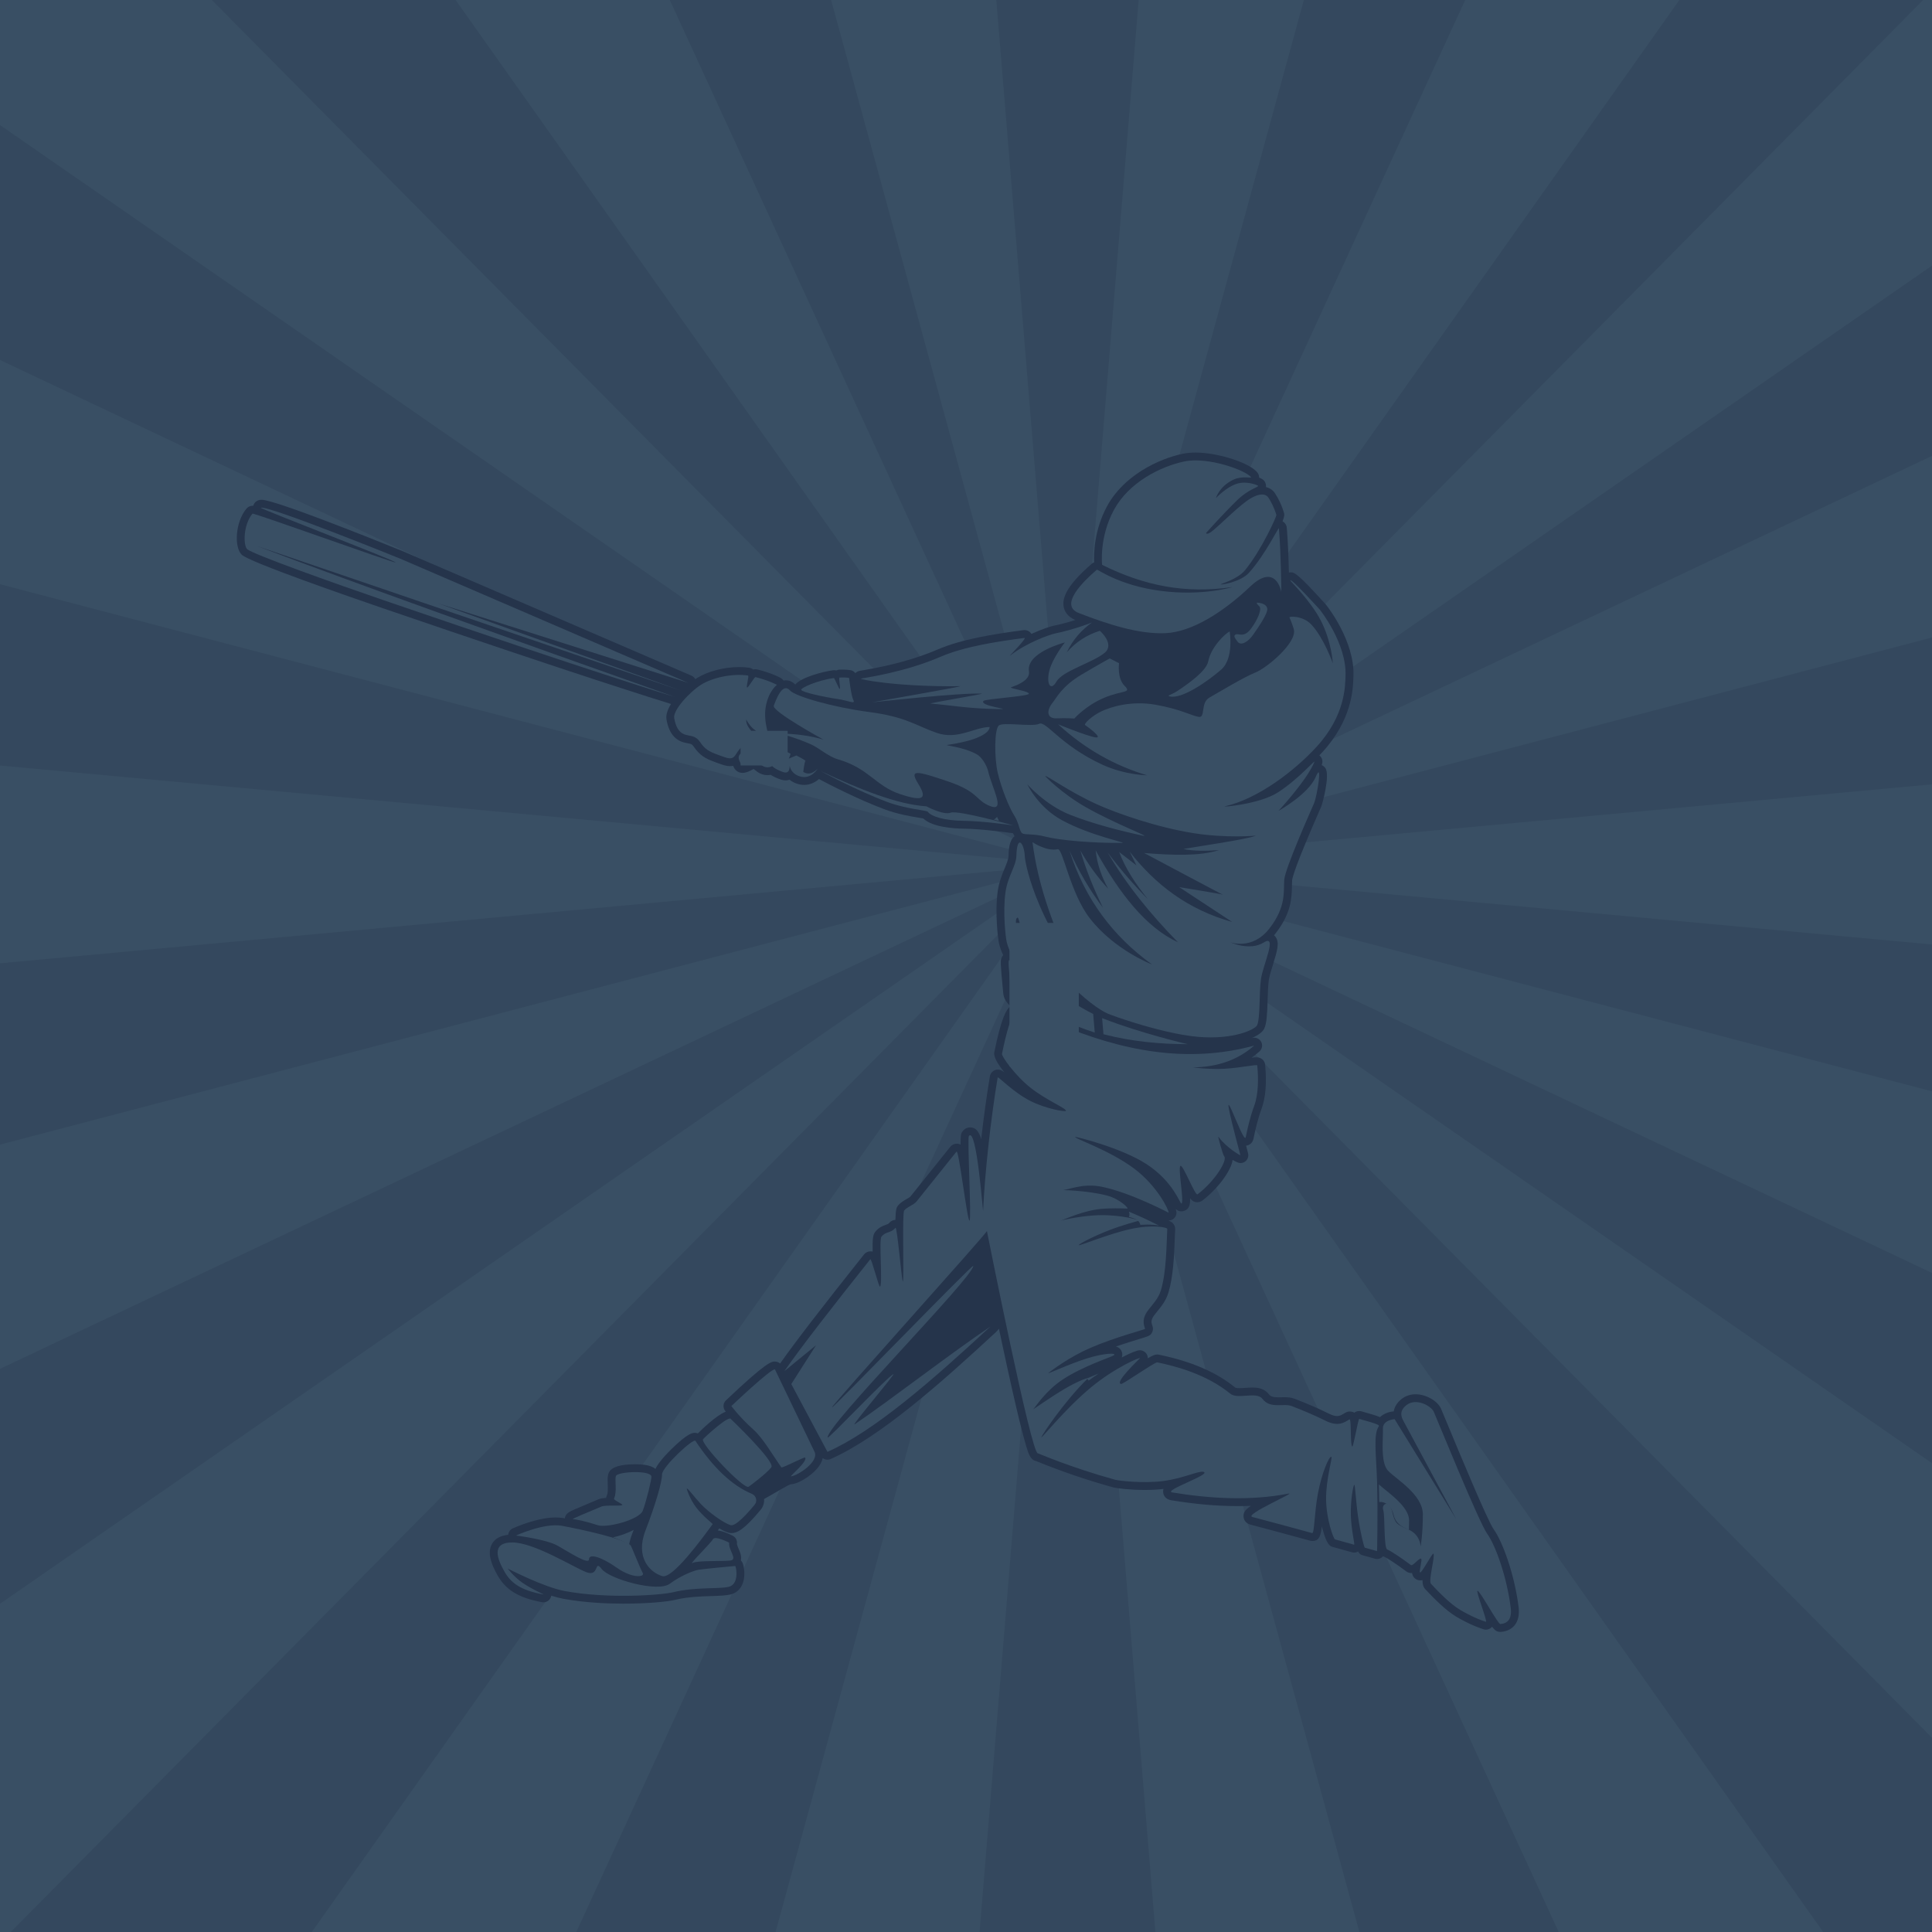 <?xml version="1.0" encoding="UTF-8"?><svg xmlns="http://www.w3.org/2000/svg" xmlns:xlink="http://www.w3.org/1999/xlink" viewBox="0 0 2000 2000"><defs><clipPath id="clippath"><rect x="0" y="-3.77" width="2000" height="2003.77" fill="none"/></clipPath><clipPath id="clippath-1"><rect x="-859.82" y="-223.55" width="3907.43" height="2232.82" fill="none"/></clipPath></defs><g isolation="isolate"><g id="Back"><rect x="0" width="2000" height="2000" fill="#394f64"/><g clip-path="url(#clippath)"><g opacity=".25"><g clip-path="url(#clippath-1)"><g mix-blend-mode="soft-light"><polygon points="1347 -2042.66 1105.06 894.84 863.12 -2042.66 1347 -2042.66" fill="#25344b"/><polygon points="327.72 -1948.25 1105.06 894.84 -126.97 -1782.76 327.72 -1948.25" fill="#25344b"/><polygon points="-597.79 -1510.93 1105.06 894.84 -968.46 -1199.9 -597.79 -1510.93" fill="#25344b"/><polygon points="-1317.92 -783.43 1105.06 894.84 -1559.85 -364.39 -1317.92 -783.43" fill="#25344b"/><polygon points="-1745.79 146.49 1105.06 894.84 -1829.82 623.01 -1745.79 146.49" fill="#25344b"/><polygon points="-1829.82 1166.67 1105.06 894.84 -1745.79 1643.19 -1829.82 1166.67" fill="#25344b"/><polygon points="-1559.85 2154.06 1105.06 894.84 -1317.92 2573.11 -1559.85 2154.06" fill="#25344b"/><polygon points="-968.46 2989.58 1105.06 894.84 -597.79 3300.6 -968.46 2989.58" fill="#25344b"/><polygon points="-126.97 3572.43 1105.06 894.84 327.72 3737.93 -126.97 3572.43" fill="#25344b"/><polygon points="863.12 3832.33 1105.06 894.84 1346.99 3832.33 863.12 3832.33" fill="#25344b"/><polygon points="1882.39 3737.93 1105.06 894.84 2337.09 3572.43 1882.39 3737.93" fill="#25344b"/><polygon points="2807.91 3300.6 1105.06 894.84 3178.58 2989.58 2807.91 3300.6" fill="#25344b"/><polygon points="3528.03 2573.11 1105.06 894.84 3769.97 2154.06 3528.03 2573.11" fill="#25344b"/><polygon points="3955.91 1643.19 1105.06 894.84 4039.94 1166.67 3955.91 1643.19" fill="#25344b"/><polygon points="4039.94 623.01 1105.06 894.84 3955.92 146.49 4039.94 623.01" fill="#25344b"/><polygon points="3769.97 -364.38 1105.06 894.84 3528.04 -783.43 3769.97 -364.38" fill="#25344b"/><polygon points="3178.58 -1199.9 1105.06 894.84 2807.91 -1510.92 3178.58 -1199.9" fill="#25344b"/><polygon points="2337.09 -1782.76 1105.06 894.84 1882.4 -1948.25 2337.09 -1782.76" fill="#25344b"/></g></g></g></g><path d="m250.19,574.23c7.74,7.6,112.78,43.96,144.79,54.94,203.68,69.77,286.71,95.6,299.67,99.58-3.49,5.63-5.55,11.25-4.68,16.1.81,4.49,3.27,18.13,15.37,22.83,2.46.95,4.73,1.41,6.57,1.76,3.49.65,4.41.84,6.03,3.19,6.49,9.47,12.23,12.71,22.67,16.42,1.05.35,2.06.73,3,1.08,4.57,1.68,8.17,2.98,12.04,2.98,1.14,0,2.19-.14,3.25-.35.3.65.62,1.24.87,1.76l.16.3c1.7,3.3,5.03,5.25,8.87,5.25,3.52,0,7.57-1.81,11.31-4.09,1.14.97,2.49,2.03,4,3.11,3.11,2.19,6.68,3.35,10.36,3.35,1.19,0,2.33-.14,3.33-.32,2.35,1.51,5.74,3.25,10.39,4.84,1.73.6,3.41.89,5.03.89,1.43,0,2.81-.24,4.11-.7,2.3,1.84,5.06,3.3,8.14,4.27,2.33.73,4.68,1.11,7.01,1.11,6.33,0,11.55-2.81,15.31-6.06,9.01,4.79,39.93,20.88,67.69,31.25,13.61,5.09,27.03,7.33,35.06,8.66,1.87.32,3.95.65,5.25.92,9.55,9.14,32.17,10.42,41.96,10.52,19.8.22,49.83,4.63,50.13,4.68.27.03.57.05.84.05.46,1.11.95,2.16,1.57,3.14-5.79,4.14-6.09,14.99-6.25,20.21-.08,3.6-1.92,7.98-4.03,13.04-2.57,6.2-5.76,13.91-7.11,23.35-3.25,22.78.35,50.45,1.35,54.67,1.08,4.38,2.54,8.25,4.25,11.71-.87.95-1.54,2.11-1.95,3.41-.87,2.84-.78,6.98,1.35,29,.3,2.98.54,5.6.7,7.39.46,5.38,3.71,9.74,7.39,13.04-4.19,3.46-9.44,11.88-16.72,47.91-.95,4.63,3.98,12.66,10.52,20.72-2.65-2.08-4.36-2.92-6.9-2.92-3.95,0-7.49,3-8.14,6.9-3.38,20.26-6.47,42.77-9.01,65.06-2.52-8.36-5.84-12.12-11.5-12.12-1.7,0-4.98.51-7.66,3.9-1.57,2.03-2.24,2.87-2.19,13.93-1.11-.6-2.46-.92-4.11-.92-2.46,0-4.95,1.22-6.49,3.14-10.06,12.63-22.07,27.57-35.09,43.77l-6.28,7.82c-.51.62-2.6,1.81-4,2.6-2.92,1.7-6.25,3.6-8.74,6.68-1.62,2.03-2.43,3.65-2.76,14.85-2.43.03-4.84,1.22-6.36,3.11-.81,1-1.41,1.24-3.52,1.97-2.84,1-7.14,2.49-10.96,7.25-2.41,3.03-2.95,7.01-2.71,20.48-.73-.16-1.52-.24-2.41-.24-2.46,0-4.92,1.19-6.47,3.14-43.99,55.24-71.74,91.33-86.92,112.95-.81-.7-1.76-1.24-2.79-1.6-.84-.27-1.92-.43-2.79-.43-3.25,0-8.2,0-50.48,40.2-2.95,2.79-3.38,7.36-.97,10.63.05.08.32.46.78,1.06-9.87,3.87-24.54,18.1-28.89,22.51-.97-.35-1.98-.6-3.06-.6-2.16,0-7.22,0-24.51,17.07-10.2,10.09-14.5,16.31-16.31,20.29-5.03-4.19-13.88-4.82-20.91-4.82-15.45,0-24.65,2.87-27.32,8.55-1.52,3.22-1.38,7.01-1.19,11.77.13,3.71.35,9.28-.81,11.71-.49.97-.76,1.92-.89,2.79-3.38.19-5.98.6-8.03,1.49-3.87,1.68-8.25,3.52-12.44,5.28-4.6,1.92-8.98,3.73-12.17,5.14-4.81,2.11-9.74,4.3-10.04,9.28-.49-.08-1-.19-1.46-.27-2.46-.46-5.17-.68-8.01-.68-19.64,0-43.53,10.88-44.53,11.34-2.68,1.24-4.41,3.81-4.65,6.66-7.95.78-13.58,3.84-16.66,9.14-5.79,9.9-.05,22.67,5.6,32.71,8.58,15.26,21.83,23.32,45.8,27.84.49.11,1.22.16,1.7.16,3.84,0,7.11-2.6,7.98-6.3.05-.19.08-.41.11-.6,4.38,1.38,8.6,2.52,12.42,3.22,22.67,4.19,46.45,5.06,62.41,5.06,24.46,0,45.34-1.97,53.38-3.92,12.93-3.17,26.73-3.6,37.79-3.95,8.41-.27,15.04-.46,19.94-1.73,5.09-1.3,9.04-4.55,11.44-9.41,4.25-8.63,2.25-19.51.68-23.16-.43-1-1.03-1.84-1.76-2.57,1-4.19-.73-8.33-2.22-11.8-.65-1.54-1.92-4.44-1.84-5.46.46-3.38-1.24-6.66-4.27-8.25-2.27-1.19-9.47-4.76-15.56-5.55.43-.57.84-1.14,1.24-1.7.11-.14.19-.27.3-.41,3.41,2,6.65,3.57,9.44,4.41,1.03.32,2.11.46,3.19.46,5.36,0,12.74-2.92,30.27-24.21,2.6-3.14,3.79-7.06,3.44-11.04,11.06-6.11,25.86-15.34,27.95-15.34.27,0,.6-.03.89-.05,8.41-.92,24.1-11.09,29.73-21.24,1.05-1.95,1.79-3.9,2.19-5.82,1.41,1.08,3.11,1.73,4.9,1.73,1.08,0,2.22-.24,3.27-.7,51.67-22.94,115.3-79.72,170.87-131.15.92-.84,2.16-2.19,3.38-3.73,1.11,5.17,2.22,10.42,3.33,15.64,7.14,33.49,13.15,60.17,17.83,79.35,2.81,11.47,5.17,20.4,7.03,26.51,2.33,7.71,4.38,14.45,10.33,15.5.35.16.81.32,1.38.57,25.65,10.42,52,19.37,78.32,26.62,4.03,1.11,18.04,2.71,32.87,2.71,7.06,0,13.5-.35,19.21-1.08-.38,1.19-.46,2.49-.27,3.98.43,3.14,2.79,6.82,8.12,7.71,24.35,4.06,47.56,6.09,68.98,6.09,4.63,0,9.2-.08,13.72-.27-6.44,4.3-8.06,7.33-7.6,11.66.41,3.76,3.08,6.74,6.95,7.74,16.29,4.27,37.12,9.87,61.92,16.69.7.19,1.51.3,2.25.3,7.06,0,8.74-5.06,9.9-15.18.22.92.43,1.73.62,2.49,4.65,17.21,7.95,18.1,10.82,18.91,7.22,2,13.9,3.84,19.78,5.49.7.19,1.46.3,2.19.3,1.43,0,2.87-.41,4.09-1.11,1.73,3.03,3.3,3.49,4.79,3.9l12.69,3.54c.7.22,1.46.32,2.19.32,1.7,0,3.41-.57,4.82-1.6.51-.38.97-.81,1.38-1.3.6.35,1.24.68,1.95.92,2.14.92,11.88,7.11,21.97,14.74,1.57,1.19,3.44,1.81,5.41,1.81.24,0,.49,0,.73-.03.24,2.06,1.06,3.9,2.84,5.49,1.49,1.33,3.54,2.08,5.55,2.08.87,0,1.65-.08,2.38-.27-.08,4.17.7,7.09,2.87,9.41,9.09,9.71,20.91,21.72,31.79,28.3,3.44,2.06,15.64,9.14,28.49,13.17.78.24,1.68.41,2.49.41,2.43,0,4.82-1.14,6.36-2.98,3.17,4.14,5.3,5.3,8.6,5.3.22,0,.46,0,.68-.03,7.52-.6,11.77-4.03,14.04-6.79,3.71-4.54,5.09-10.88,4.14-18.83-4.09-33.38-16.58-67.88-25.84-80.64-6.3-8.74-36.49-81.54-47.86-108.94-4.08-9.87-6.06-14.66-6.71-16.04-3.65-7.98-15.64-14.72-26.16-14.72-5.36,0-10.31,1.62-14.37,4.73-2.68,2.08-7.28,6.47-8.33,12.99-5.33.43-10.55,2.46-14.2,5.95-3.79-1.65-9.71-3.33-19.26-6.01-.73-.19-1.46-.3-2.22-.3-2.22,0-3.87.68-5.11,1.73-1.24-.81-2.81-1.24-4.84-1.24-1.41,0-2.95.41-4.17,1.11-.51.3-1.03.6-1.57.92-2.79,1.68-4.63,2.68-7.22,2.68-2.35,0-5.22-.84-8.55-2.49-10.09-5.06-22.05-10.25-35.57-15.45-3.6-1.38-7.25-1.57-10.39-1.57-1.11,0-2.25.03-3.41.05-1.03.03-2.08.05-3.14.05-5.44,0-7.87-.84-9.74-3.3-4.63-6.11-11.9-6.82-16.96-6.82-2.41,0-4.84.19-7.17.35-2.19.16-4.22.3-6.09.3-3.57,0-4.41-.57-4.46-.6-19.51-15.93-45.34-27.08-78.97-34.06-.54-.14-1.19-.19-1.76-.19-2.25,0-4.17.6-9.79,3.95,0-1.46-.35-2.92-1.08-4.22-1.43-2.52-4.3-4.14-7.22-4.14-2.68,0-9.66,2.73-18.67,7.49.78-2.08.65-4.22.05-5.87-.97-2.76-3-4.6-6.03-5.52,9.5-3.27,18.1-5.87,23.94-7.66,10.5-3.17,11.85-3.6,13.55-7.09.97-2.03,1.08-4.41.27-6.52-2.27-5.79-.57-8.31,5.19-15.34,3.98-4.84,8.87-10.85,11.42-19.37,5-16.85,5.82-37.79,6.52-56.24.11-3.14.24-6.2.38-9.12.11-2.33-.76-4.54-2.41-6.28-1.08-1.14-2.65-2.06-4.73-2.79h.41c4,0,7.41-2.92,8.03-6.9.19-1.27-.05-2.98-.65-5,1.43,1.43,3.27,2.43,5.9,2.43.97,0,2-.19,2.92-.54,4.84-1.84,6.17-5.6,6.01-12.93,2.19,2.81,4.41,4.03,7.55,4.03,1.76,0,3.71-.65,5.14-1.73,15.93-12.12,30-31.14,31.3-42.12,3.35,2.06,6.28,3.33,8.14,3.33,2.52,0,4.92-1.16,6.44-3.17,1.54-2,2.06-4.63,1.41-7.06-.73-2.76-1.41-5.36-2.06-7.82,3.27-.32,6.74-2.6,7.71-7.22,2.06-10.01,4.52-20.64,8.31-30.89,4.27-11.55,5.55-26.92,3.71-45.72-.27-2.84-2.52-7.63-9.2-7.63-1.24,0-2.73.14-4.84.41,2.84-2,5.57-4.17,8.2-6.49,2.81-2.52,3.54-6.63,1.76-9.96-1.46-2.65-4.22-4.25-7.14-4.25-.7,0-1.43.11-2.16.3-.24.08-.49.14-.73.19,7.01-2.98,11.71-6.55,13.28-10.06,2.54-5.57,2.95-14.77,3.41-29.27.24-7.44.49-15.12,1.22-20.67.54-3.92,2.46-10.09,4.3-16.04,4.65-15.01,6.9-23.1,2.73-28.78-.49-.62-1-1.19-1.6-1.68.54-.62,1.05-1.27,1.57-1.95,16.53-21.13,16.77-37.33,16.96-49.16.03-2.08.08-4.03.19-5.74.22-2.84,3.46-15.72,29-73.8l1.22-2.79c1.11-2.54,9.2-32.08,4.3-39.52-.97-1.49-2.35-2.6-3.95-3.25.05-.11.08-.19.14-.3,1.08-2.68.81-5.55-.73-7.87-.49-.73-1.11-1.35-1.79-1.89,1.08-1.11,2.11-2.22,3.14-3.33,30.6-33.33,31.68-64.98,32.08-76.88l.08-1.65c1.54-36.17-27.05-72.42-28.3-73.96-.08-.14-.19-.24-.3-.38-30.11-33.28-32.68-33.28-36.55-33.28-.57,0-1.14.08-1.68.19-.32-13.91-.95-32.38-2.19-46.4-.24-2.87-1.97-5.3-4.38-6.57,2.33-5.95,1.89-7.47,1.46-8.93-2.14-7.2-5.25-13.96-9.25-20.1-2.16-3.3-5.46-5.55-9.39-6.44.35-2.52-.46-5.09-2.22-6.95-.97-1.03-2.71-2.03-4.84-2.89,0-1.68-.49-3.35-1.46-4.76-6.98-10.06-40.63-21.13-64.28-21.13-4.79,0-9.25.43-13.23,1.24-25.51,5.33-61.38,22.72-78.45,54.32-13.42,24.81-13.8,49.24-13.39,58.11-.87.32-1.68.81-2.38,1.41-28.7,24.7-30.38,37.2-29.14,44.47.76,4.36,3.52,10.2,12.07,13.8-6.28,2-14.15,4.22-22.78,6.01-3.08.65-12.12,3.54-22.67,8.39-1.51-2.43-4.22-3.98-7.2-3.98-.35,0-.81.03-1.16.08-31.68,4.17-64.36,9.5-88.79,20.05-21.62,9.31-47.8,16.58-77.89,21.59-1.38.22-2.38.41-2.92.51-1.68.32-3.14,1.19-4.3,2.35-1.24-1.65-3.08-2.79-5.22-3.11-2.46-.38-5.14-.57-7.93-.57-1.16,0-2.33.03-3.52.08-1.05.05-2.14.35-3.11.81-.7-.16-1.46-.27-2.33-.27-.38,0-.73.03-1.08.08-11.42,1.54-33.38,7.68-39.01,14.8-3.46-3.57-7.17-4.41-9.69-4.41-.87,0-1.68.11-2.46.27-.7-1.08-1.65-2-2.79-2.65-.35-.19-8.9-4.98-24.13-8.82-.65-.16-1.38-.27-2.06-.27-.87,0-1.68.11-2.41.32-1.19-.97-2.62-1.65-4.14-1.87-3.25-.46-6.74-.7-10.33-.7-15.42,0-32.44,4.38-43.34,11.15-.65.41-1.38.89-2.16,1.41-.81-1.57-2.16-2.89-3.92-3.65l-298.1-128.53c-31.11-12.61-133.1-53.54-146.92-53.54-1.24,0-2.35.19-3.38.54-2.62.89-4.57,3.08-5.25,5.68-.27-.03-.49-.03-.68-.03-2.41,0-4.79,1.08-6.33,2.92-11.69,13.96-12.9,39.96-4.95,47.72Z" fill="#25344b"/><path d="m712.58,706.9l-259.23-82.37,251.68,90.43-439.34-149.84c103.68,39.3,262.47,96,433.15,156.45,0,0-76.68-23.14-301.24-100.07-51.45-17.62-136.58-47.98-141.76-53.05-4.16-4.08-4.01-25.36,5.51-36.71,1.02-1.21,146.99,51.48,148.23,50.53,1.57-1.21-141.52-55.98-139.58-56.65,7.74-2.66,144.47,52.76,144.47,52.76l298.11,128.54Z" fill="#394f64"/><path d="m1326.41,612.74s-.27-40.6-2.49-65.76c-.16-1.87-14.28,27.51-30.97,45.93-8.71,9.61-29.03,12.75-29.17,12.03-.14-.71,17.03-4.91,25.08-14.71,17.14-20.86,32.83-55.81,32.43-57.17-2.27-7.68-5.48-13.71-8.26-17.96-1.3-1.99-5.95-6.6-18.73,1.04-10.59,6.33-28.63,24.64-38.33,32.77-6.88,5.77-7.49,2.84-7.49,2.84,0,0,17.51-19.67,32.43-34.16,11.93-11.59,22.68-13.39,21.38-14.78-.51-.54-11.53-5.25-21.69-2.11-11.31,3.49-21.85,14.91-21.85,14.91,0,0,3.26-12.07,18.14-19.11,8.34-3.95,18.87-1.53,18.36-2.26-5.04-7.26-44.53-21.69-69.18-16.56-24.65,5.13-57.53,21.64-72.98,50.22-15.45,28.58-12.21,56.79-12.21,56.79,43.4,21.6,86.13,30.24,134.98,22.99,0,0-30.7,9.62-74.04,4.02-43.33-5.6-65.63-22.6-66.36-21.97-13.95,11.99-39.55,36.8-18.64,44.9,29.73,11.52,61.92,22.06,89.71,20.82,27.79-1.25,60.63-22.52,87.54-48.13,26.92-25.62,32.32,5.41,32.32,5.41Z" fill="#394f64"/><path d="m1339.33,651.31s-1.88-6.49-4.48-12.13c-.59-1.27,13.79-2.1,22.71,7.41,12.94,13.81,22.16,40.01,22.16,40.01,0,0-1.11-22.41-12.61-44.55-10.57-20.38-31.6-40.61-31.49-41.24.55-2.97,30.76,30.42,30.76,30.42,0,0,27.95,35,26.5,68.56-.43,9.89.1,40.58-30.03,73.39-22.46,24.45-60.07,53.64-94.89,61.53-4.75,1.08,35.71-1.92,55.19-14.56,21.46-13.93,38.78-34.49,37.54-31.44-7.72,19.01-37.25,50.75-37.25,50.75,0,0,31.02-17.24,38.56-35.16,7.54-17.93,1.42,20.1-1.7,27.28-3.12,7.18-30,67.44-30.87,79.22-.87,11.78,2.33,27.74-15.45,50.52-17.78,22.78-40.6,14.05-40.6,14.05,0,0,20.22,9.48,34.88.27,14.66-9.21-.96,23.5-2.93,38.03-1.97,14.53-.62,40.23-3.98,47.7-1.78,3.96-23.46,15.2-61.26,11.97-20.02-1.71-45.74-8.42-65.4-14.46-13.26-4.07-23.76-7.84-27.88-9.56-8.33-3.47-26.18-16.27-40.98-32.84-14.12-15.81-25.22-35.38-31.73-39.91-4.52-3.15,18.89,34.84,14.91,33.96-2.22-.49-15.71-12-23.13-26.18-8.38-16-10.74-34.83-12.47-34.43-7.58,1.75,12.11,55,12.11,55,0,0-17.88-7.01-23.39-29.84-.98-4.06-4.21-30.67-1.22-51.61,2.35-16.46,10.94-26.86,11.24-37.31.67-23.74,8.17-12.57,8.66-.37.23,5.6,4.2,25.52,15.41,51.57,13.22,30.72,30.92,57.81,30.92,57.81-18.97-41.95-33.01-81.41-38.29-123.36,0,0,14.4,9.88,26.16,7.3,5.17-1.14,12.92,45.41,33.13,71.46,25.75,33.18,64.41,47.82,64.41,47.82-40.29-29.03-69.5-67.7-85.46-117.89,9.81,21.91,21.42,41.58,34.68,59.18-9.62-19.78-17.7-39.53-23.38-59.24,8,14.19,17.56,27.43,28.83,39.62-6.7-12.16-11.48-25.19-13-39.71,24.8,44.95,52.31,79.88,85.14,95.04-28.4-29.02-53.36-59.64-72.72-92.89,12.94,17.24,26.85,33.36,41.71,48.39-12.94-15.89-23.52-32.08-29.77-48.83l17.82,13.74-6.95-14.14c26.45,33.91,60.17,59.97,106.15,72.79l-54.92-36.11s44.51,7.18,45.37,7.9c.45.38-21.64-11.32-42.95-22.63-19.65-10.44-38.64-20.55-38.64-20.55,29.47,2.32,57.59,3.41,77.44-3.04-14.24,1.13-26.86,1-36.82-1.17,16.78-2.92,65.87-9.95,74.95-13.74,0,0-30.12,2.79-64.34-2.59-36.86-5.79-78.75-20.11-100.71-30.14-28.51-13.02-50.33-29.18-53-29.08-.52.02,17.39,18.24,41.81,32.15,31.08,17.7,69.51,31.83,59.24,29.63-22.11-4.74-51.43-12.13-75.33-21.63-25.61-10.18-44.14-31.42-44.14-31.42,0,0,10.88,23.47,35.56,36.93,30.06,16.39,68.4,23.55,62.65,23.62-30.97.34-65.83-2.86-79.17-6.4-13.34-3.54-21.68-1.51-24.52-3.66s-3.15-10.64-8.36-18.72c-5.2-8.08-13.13-28.04-16.82-43.56-3.7-15.52-3.54-45.34,1.06-49.18,4.6-3.84,34.59,1.62,41.76-1.77,7.17-3.39,21.95,22.24,65.14,42.17,23.71,10.94,46.57,11.13,46.57,11.13-33.92-10.14-64.69-27.58-92.1-52.81,0,0,29.35,12.04,38.52,13.53,9.17,1.49-8.68-11.51-10.51-12.69-1.83-1.18,7.29-9.79,17.02-14.33,9.73-4.54,30.72-11.22,56.11-6.7,25.39,4.52,36.72,11.16,44.29,12.52s1.58-14.5,11.23-19.97c9.65-5.47,35.61-21.21,47.58-25.94,11.98-4.73,43.67-31.34,39.74-44.84Z" fill="#394f64"/><path d="m1158.42,686.53s-2.16,15.53,5.69,23.38c7.84,7.86-2.02,4.43-21.04,12.41-19.02,7.98-30.93,21.49-30.93,21.49,0,0-8.3-.63-18.38-.19-10.07.45-10.92-8-3.79-16.58,3.1-3.73,9.17-16.56,29.4-28.54,20.53-12.16,29.41-16.89,29.41-16.89l9.64,4.92Z" fill="#394f64"/><path d="m1138.57,652.98s15.97,13.83,4.85,22.92c-12.3,10.06-43.41,18.63-49.68,29.53-6.27,10.9-10.72,2.23-7.56-10.81,3.16-13.04,16.15-29.56,16.15-29.56,0,0-40.11,10.28-37.15,29.72.75,4.92-1.75,10.88-18.47,16.72-2.96,1.03,19.15,3.97,18.3,6.73-.81,2.64-45.16,5.26-46.92,7.38-4.51,5.42,30.57,8.61,16.85,8.43-33.03-.42-47.68-3.72-71.52-5.71-3.45-.29,56.67-10.1,52.89-10.29-22.38-1.13-112.04,8.86-113.4,8.98-.6.05,95.95-16.73,90.93-16.67-66.46.78-105.5-7.32-102.57-7.89,4.71-.93,44.96-6.43,82.45-22.61,25.07-10.82,59.89-15.92,86.63-19.44,3.66-.48-17.41,20.46-14.79,18.38,16.96-13.49,41.27-21.89,46.41-22.96,21.45-4.46,38.42-11.47,38.42-11.47-10.78,7.77-19.75,17.73-26.06,30.92,9.56-10.96,21.09-18.17,34.23-22.3Z" fill="#394f64"/><path d="m1024.44,752.58s2.06,11.89-43.85,18.58c-3.24.47,16.8,2.06,30.25,9.53,7.66,4.25,11.5,15.24,11.89,16.92,4.19,18.27,18.55,42.88,2.73,37.02-15.82-5.86-11.51-14.73-44.37-25.81-32.86-11.08-39.91-12.62-30.67,2.31,9.23,14.92,6.68,19.4-18.78,10.89-25.46-8.51-32.03-26.58-63.94-35.88-10.73-3.13-19.36-11.7-28.46-15.71-17.97-7.91-32.6-11.1-32.6-11.1,16.76.17,32.02,2.25,45.76,6.27,0,0-53.47-29.21-51.37-35.07,5.61-15.64,11.2-21.96,16.77-15.78,5.57,6.18,44.03,17.33,82.23,22.37,38.21,5.04,48.01,14.07,69.66,21.56,21.65,7.5,38.8-5.83,54.75-6.1Z" fill="#394f64"/><path d="m1049.04,854.47s-30.62-4.53-51.22-4.75c-20.6-.22-33.91-4.61-37.32-9.29-1.34-1.84-21.45-2.54-42.2-10.3-32.04-11.99-69.22-32.16-69.22-32.16,40.83,19.15,79.51,34.76,109.87,36.73,0,0,17.83,9.5,25.21,6.58,7.38-2.93,64.88,13.18,64.88,13.18Z" fill="#394f64"/><path d="m804.27,708.96s-8.65,6.31-11.55,22.52c-2.9,16.21,4.52,33.28,3.6,33.36-.57.05-9.94-4.75-16.72-10.62-4.23-3.66-7.18-9.46-7.18-9.46,0,0-.24,3.77,2.25,7.75,3.49,5.57,10.2,11.99,11.6,13.04,2.41,1.79-2.26,6.31-10.03,5.76-7.76-.55-10.61,3.55-14.6,9.87-3.99,6.32-8.61,3.65-18.34.21-9.73-3.44-13.68-6.04-18.68-13.33-5-7.3-10.45-5.64-16.37-7.94-5.91-2.3-8.82-8.44-10.31-16.7-1.49-8.26,16.07-27.29,28.21-34.83,11.27-7,31.8-11.68,48.24-9.29,1.27.18-2.23,12.16-1.02,12.43,1.4.31,7.48-11.12,8.78-10.79,14.37,3.63,22.12,8.02,22.12,8.02Z" fill="#394f64"/><path d="m878.97,701.76s2.07,18.32,4.46,23.04c2.39,4.72-4.89.41-17.28-1.35-12.39-1.76-35.69-6.72-36.7-9.29-.77-1.96,16.54-9.91,33.83-12.23.5-.07,5.37,11.36,5.87,11.3,1.46-.17-1.44-11.78,0-11.86,3.4-.18,6.72-.08,9.81.39Z" fill="#394f64"/><path d="m846.29,795.9s-6.75,11.48-18.37,7.79c-11.62-3.68-10.76-14.13-10.76-14.13,0,0,2.4,12.7-6.37,9.71-8.77-2.99-11.43-6.23-11.43-6.23,0,0-5.18,3.23-10.56-.58-5.37-3.81-7.78-7.06-7.78-7.06,0,0-11.98,9.39-13.89,5.69-1.91-3.7-3.95-7.39-.89-10.57,3.06-3.18,18.55-5.68,21.65-8.34s3.3-5.07,9.74-1.22c6.44,3.85.35,12.06.45,13.32.11,1.27,3.97-4.51,6.26-7.63,2.28-3.12,12.79,3.18,13.74,3.37.95.19-1.55,5.32-1.55,5.32l7.9-3.27s10.22,5.21,9.33,5.68c-.89.47-2.24,11.36-2.24,11.36,5.88,3.53,10.48.93,14.76-3.23Z" fill="#394f64"/><path d="m1298.34,1082.37c-16.04,14.22-36.83,22.2-63.36,22.61,0,0,16.17,2.26,32.29,1.41,17.04-.9,34.09-4.87,34.23-3.45,1.25,12.93,1.44,29.49-3.25,42.12-4.13,11.14-6.72,22.74-8.65,32.06-2.26,10.9-35.29-92.66-5.53,18.8.12.46-14.39-7.66-22.81-19.2-.92-1.26,4.64,18.94,5.95,20.2,3.85,3.71-8.96,25.34-27.52,39.45-2.46,1.87-15.04-31-17.67-29.45-2.92,1.71,4.09,37.79,1.03,38.96-1.55.59-8.08-22.44-36.14-40.75-25.87-16.88-73.06-28.54-73.81-28.19-2.46,1.13,35.05,13.36,61,32.81,23.75,17.8,36.04,42.87,35.62,45.62-.02.12-37.9-20.12-68.17-26.65-21.55-4.65-36.7,3.92-43.06,3.33-3.16-.29,26.34-.04,47.67,5.64,13.1,3.49,22.96,13.52,20.76,13.42-8.09-.35-16.6-.38-24.86.16-20.16,1.34-40.33,11.36-44.08,12.3-2.23.56,20.22-5.38,41.78-5.64,21.12-.26,41.36,5.16,38.7,5.88-6.56,1.79-13.6,3.85-20.5,6.16-21.08,7.07-41.16,17.67-41.26,18.97-.11,1.41,30.86-11.71,53.82-16.66,22.96-4.95,37.9-1.71,37.83-.1-.89,19.31-1.01,44.7-6.56,63.41-5.21,17.54-23.22,22.56-16.4,39.98.3.77-30.46,8.35-57.15,19.99-21.33,9.3-39.2,22.81-42.8,25.63-2.94,2.3,20.37-8.9,40.24-15.12,16.8-5.26,30.84-5.87,27.41-3.08-2.07,1.69-31.64,11-53.04,25.12-18.02,11.89-28.39,28.88-30.24,30.5-2.87,2.5,15.8-11.15,32.55-21.02,13.3-7.83,25.61-12.51,23.32-10.25-24.41,24.02-46.94,58-47.67,60.48-.73,2.5,24.58-29.4,51.26-51.51,25.13-20.83,51.74-31.94,50.75-30.24-.44.75-26.75,25.24-19.5,26.63,2.08.4,35-22.91,37.54-22.38,19.45,4.05,50.91,12.33,75.51,32.41,7.78,6.35,27.2-2.72,33.32,5.38,8.06,10.67,21.82,4.19,30.24,7.43,12.52,4.82,24.36,9.88,34.85,15.12,13.62,6.81,19.78,1.66,24.98-1.3,2.24-1.27.52,27.44,2.93,28.1,1.2.33,6.12-28.93,7.2-28.63,19.06,5.31,21.2,6.42,20.24,7.73-6,8.19-2.56,30.4-1.79,57.67.93,33.18,0,71.51,0,71.51,0,0-4.76-1.34-12.68-3.56-.8-.22-4.77-16.24-7.05-32.32-2.3-16.24-2.91-32.54-3.84-32.81-.94-.26-4.04,15.55-3.59,31.52.43,15.31,4.41,30.79,3.4,30.51-5.86-1.63-12.55-3.49-19.77-5.49-1.56-.43-9.1-20.88-9.25-41.68-.16-21.5,7.08-43.36,5.38-43.83-2.36-.65-9.86,16.9-13.84,37.93-3.59,18.99-3.67,41.67-5.91,41.06-20.96-5.75-43.43-11.85-62.01-16.71-8.79-2.3,46.4-25.95,37.42-24.18-38.89,7.66-81.23,5.28-120.2-1.2-10.52-1.75,41.93-19.12,32.04-21.35-5.09-1.15-20.79,6.86-41.78,9.57-19.83,2.56-45-.15-49.37-1.35-46.82-12.86-79.77-27.47-80.05-27.35-6.52,2.68-52.8-230.15-52.8-230.15-.52,3.04-160.02,179.61-160.44,182.65-.34,2.48,146.58-149.7,146.35-146.49-.9,12.63-152,165-150.79,177.59.24,2.51,59.47-60.51,68-65.61,4.02-2.41-45.28,55.52-39.91,51.88,36.05-24.39,98.86-73.1,140.38-101.09-60.96,56.42-120.25,108.22-168.64,129.68l-37.45-70.17,25.64-40.24-32.78,26.85c17.13-24.86,52.28-69.81,88.9-115.8,1.26-1.59,8.93,29.91,10.2,28.32,2.76-3.46-1.4-48.23,1.37-51.69,4.66-5.83,9.84-3.44,14.45-9.2,1.9-2.38,6.7,58.16,7.76,55.42,1.38-3.54-1.04-70.38,1.37-73.38,3-3.74,9.81-5.64,12.74-9.29,15.43-19.21,29.7-36.97,41.37-51.6,2.42-3.03,11.37,74.15,13.55,71.39,2.1-2.64-2.56-85.22-.71-87.57,8.11-10.29,14.53,81.08,14.72,76.98,1.87-39.9,7.89-94.53,15.06-137.51.29-1.76,15.53,14.89,33.78,24.2,15.78,8.05,36.65,11.71,36.91,10.25.46-2.58-19.98-10.82-36.28-23.58-16.43-12.86-30.42-32.96-29.94-35.32,4.67-23.12,9.56-39.65,13.94-43.26,11.29,6.96,17.42,19.36,33.08,45.36,1.48,2.45-9.41-42.42-6.85-41.19,2.92,1.41,15.15,24.55,18.08,25.88,2.53,1.15-4.24-19.51-1.7-18.43,66.47,28.46,135.42,41.97,204.6,22.98Z" fill="#394f64"/><path d="m1140.9,1053.97c41.09,16.08,88.65,26.96,88.65,26.96-28.97-.04-58.03-2.76-87.25-10.27l-1.4-16.69Z" fill="#394f64"/><path d="m1093.9,1026.57c8.28,5.39,21.51,15.01,37.77,23.1l1.62,19.27c-12.33-3.98-24.69-8.9-37.08-14.9l-2.3-27.47Z" fill="#394f64"/><path d="m1044.28,994.47c.84-2.73,6.48,5.8,14.41,13.16,5.35,4.96,15.74,6.77,27.4,15.8.37.29,1.04.22,1.73.51l2.35,28.01c-9.61-4.93-18.51-16.54-29.86-10.79,0,0-13-5.7-13.64-13.36-.64-7.66-3.22-30.6-2.38-33.33Z" fill="#394f64"/><path d="m1272.93,653.68s4.8,27.8-8.84,39.59c-13.65,11.79-40.52,30.81-53.3,27.62-3.36-.84,2.43-1.88,7.79-5.44,11.07-7.36,30.17-20.61,32.18-30.82,2.99-15.15,17.8-28.99,22.16-30.95Z" fill="#394f64"/><path d="m1301.11,623.91c3.46-.02,10.22,1.27,10.77,6.28.55,5.01-8.94,18.71-14.52,26.76-5.58,8.05-12.86,11.59-15.99,7.59-3.13-3.99-4.95-6.64-1.99-7.82,2.96-1.18,8.29,3.69,15.37-5.55,7.07-9.24,11.96-20.83,8.8-23.62-3.16-2.79-2.44-3.65-2.44-3.65Z" fill="#394f64"/><path d="m1452.94,1471.16c0-.77-6.92-8.97,3.08-16.66,10-7.69,25.37.77,28.19,6.92,2.82,6.15,46.64,114.31,55.36,126.35,8.71,12.05,20.5,45.36,24.35,76.89,1.4,11.52-3.42,15.95-10.77,16.54-2.46.2-20.71-33.89-23.6-34.43-2.25-.42,10.92,32.82,8.56,32.08-10.32-3.24-21.07-8.98-26.73-12.4-10.11-6.1-21.5-17.74-30.04-26.89-2.94-3.14,4.6-29,2.51-31.23-1-1.07-12.4,20.75-13.84,19.48-1.19-1.05,2.55-13.09,1.15-14.22-1.75-1.42-8.68,8.03-10.63,6.56-10.01-7.58-21.58-15.14-24.25-15.98-4.1-1.28-2.31-34.6-4.36-41.01-2.05-6.41,6.15-11.02,9.23,1.54s4.36,13.33,16.92,18.71c12.56,5.38,12.56,17.68,12.56,17.68,0,0,2.31-12.81,2.31-33.32s-27.42-36.39-35.88-45.11c-6.77-6.97-5.91-24.76-5.53-36.33.1-2.89.16-5.39.07-7.24-.44-9.23,12.11-10,12.11-10l63.82,103.54-54.59-101.49Z" fill="#394f64"/><path d="m802.22,1417.6s36.14,75.35,41.01,85.34c4.87,10-17.17,24.6-24.35,25.37-1.9.2,17.61-15.6,14.58-19.42-.81-1.02-23.74,11.3-24.6,10.09-8.15-11.33-18.81-30.01-28.68-38.85-14.86-13.33-23.07-24.6-23.07-24.6,0,0,41.26-39.21,45.11-37.93Z" fill="#394f64"/><path d="m756.73,1469.11s45.88,43.83,41.78,49.72c-4.1,5.89-22.69,19.73-23.58,20.25-5.01,2.93-50.26-44.83-47.16-49.21.99-1.4,27.17-25.63,28.96-20.76Z" fill="#394f64"/><path d="m719.95,1491.67c17.88,26.83,37.2,45.95,58.43,54.78,4.47,1.86,5.91,7.49,2.83,11.23-7.56,9.17-19.74,22.67-24.87,21.13-7.69-2.31-23.14-13.68-30.69-21.73-7.55-8.05-13.91-17.13-14.69-16.06-.23.32,3.19,10.87,9.65,19.39,7.16,9.44,17.44,16.94,17.12,17.38-11.28,15.43-41.67,56.95-52.12,53.81-12.81-3.84-28.19-19.22-17.43-47.16,10.76-27.94,17.17-50.49,17.17-58.18s32.81-38.19,34.6-34.6Z" fill="#394f64"/><path d="m674.33,1528.33c.52,2.24-5.38,26.39-8.97,35.61-3.59,9.23-37.16,18.2-46.9,14.86-9.74-3.33-22.3-6.15-25.37-6.15-2.35,0,16.58-7.5,29.52-13.08,3.98-1.72,19.45-.38,21.5-1.47,1.63-.86-9.28-5.09-8.48-6.75,3.46-7.17.39-20.01,2.06-23.55,2.05-4.36,35.11-6.13,36.65.52Z" fill="#394f64"/><path d="m754.81,1597c-1.03,7.43,9.23,17.43,1.28,18.45s-34.34-.26-39.21,2.56c-4.87,2.82,18.93-20.5,21.13-24.6,2.2-4.1,16.8,3.59,16.8,3.59Z" fill="#394f64"/><path d="m761.21,1621.09c1.54,3.59,3.33,18.97-6.66,21.53-10,2.56-34.6,0-57.67,5.64-12.53,3.06-67.49,7.08-112.37-1.23-21.85-4.04-58.95-23.32-58.95-23.32,0,0,6.1,8.37,15.25,14.74,10.4,7.24,23.87,12.56,21.51,12.12-23.07-4.36-33.32-11.53-40.24-23.84-6.92-12.3-14.35-29.99,8.2-29.99s62.79,25.37,76.63,30.75c13.84,5.38,7.95-13.84,15.89-3.33,7.95,10.51,57.92,24.6,70.48,15.38,12.56-9.23,24.35-13.07,27.68-14.1s40.24-4.36,40.24-4.36Z" fill="#394f64"/><path d="m653.06,1600.08c.76,1.03,9.74,23.84,12.3,28.19,2.56,4.36-10.51,6.15-26.91-5.38-16.4-11.53-28.7-14.86-28.7-8.71s-20.76-7.43-32.55-14.1c-11.79-6.66-43.06-10.51-43.06-10.51,0,0,29.22-13.44,47.67-10.05,18.45,3.39,66.12,13.64,71.25,20.56Z" fill="#394f64"/><path d="m1169.14,1258.11c.16-1.24-.03-2.54-.49-3.79,9.41,3.87,19.51,8.49,29.95,13.8.46.22.87.43,1.22.6-3.3-.68-7.41-1.03-12.34-1.03-2.27,0-4.63.08-7.01.24-.92-4.33-4.46-6.38-11.74-8.14.19-.51.32-1.08.41-1.68Zm258.25,278.54c1.95,1.76,4.27,3.65,6.84,5.74,9.74,7.85,24.46,19.72,24.46,31.54,0,3.54-.08,6.84-.19,9.87-1.05-.62-2.16-1.16-3.38-1.68q-10.04-4.33-12.23-13.2c-3.19-13.09-11.44-14.09-13.88-14.09-.41,0-.81.03-1.22.05-.08-4.92-.16-9.9-.3-14.74-.03-1.16-.08-2.33-.11-3.49Zm-302.24-109.7c4.52-1.97,8.77-3.71,12.39-5.17-3.49,2.3-7.06,4.76-10.6,7.39-.46-.84-1.06-1.6-1.79-2.22Zm-469.15,156.69c-.51,1.33-1,2.68-1.54,4.03-1.57,4.14-2.62,7.95-3.27,11.55-3.46-2.68-9.41-5.28-16.61-7.74,7.33-1.68,15.2-4.3,21.43-7.85Zm389-628.24h71.76v148.65h-71.76v-148.65Zm-16.21-106.98c1.3-.68,2.38-1.62,3.3-2.79.73,1.51,1.43,2.92,2.11,4.22-1.68-.46-3.49-.92-5.41-1.43Zm-262.12-91.9h48.7v35.88h-48.7v-35.88Z" fill="#394f64"/></g></g></svg>